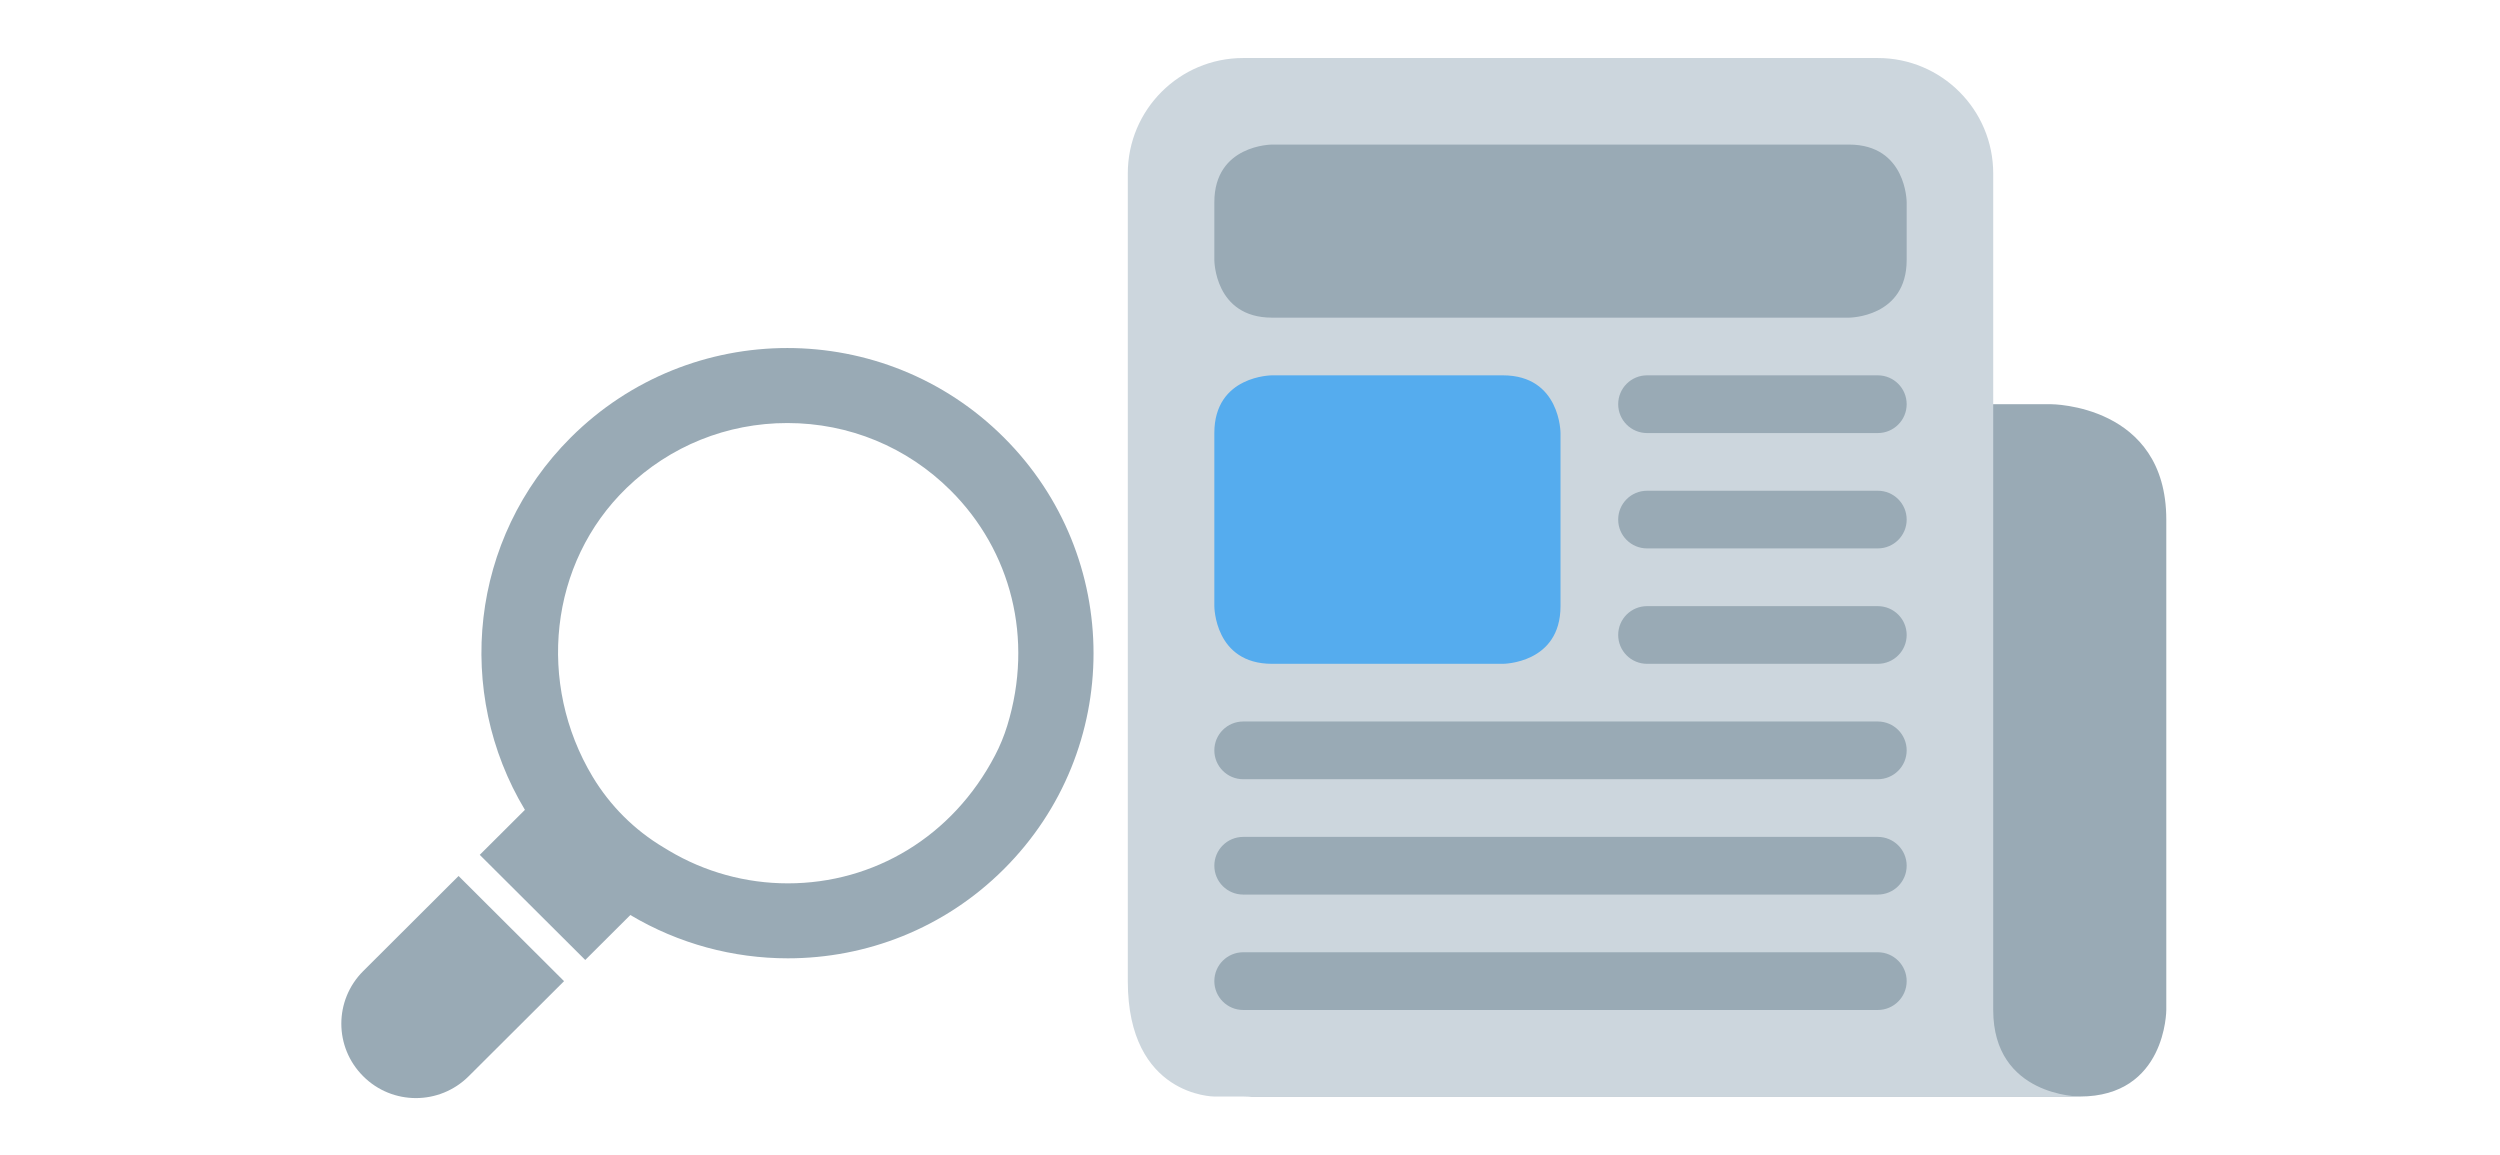 <?xml version="1.0" encoding="UTF-8"?>
<svg xmlns="http://www.w3.org/2000/svg" xmlns:xlink="http://www.w3.org/1999/xlink" width="194.88pt" height="90pt" viewBox="0 0 194.88 90" version="1.2">
<defs>
<clipPath id="clip1">
  <path d="M 96 31 L 168.867 31 L 168.867 85.477 L 96 85.477 Z M 96 31 "/>
</clipPath>
<clipPath id="clip2">
  <path d="M 87.914 4.523 L 163 4.523 L 163 85.477 L 87.914 85.477 Z M 87.914 4.523 "/>
</clipPath>
<clipPath id="clip3">
  <path d="M 37 27.133 L 86 27.133 L 86 75 L 37 75 Z M 37 27.133 "/>
</clipPath>
<clipPath id="clip4">
  <path d="M 26.016 68 L 44 68 L 44 85.598 L 26.016 85.598 Z M 26.016 68 "/>
</clipPath>
</defs>
<g id="surface1">
<g clip-path="url(#clip1)" clip-rule="nonzero">
<path style=" stroke:none;fill-rule:nonzero;fill:rgb(59.999%,66.669%,70.979%);fill-opacity:1;" d="M 162.121 85.477 L 96.91 85.477 C 105.902 85.477 103.656 65.238 103.656 65.238 C 103.656 60.27 107.684 31.508 112.648 31.508 L 159.871 31.508 C 159.871 31.508 168.867 31.508 168.867 40.504 L 168.867 78.73 C 168.867 78.73 168.867 85.477 162.121 85.477 Z M 162.121 85.477 "/>
</g>
<g clip-path="url(#clip2)" clip-rule="nonzero">
<path style=" stroke:none;fill-rule:nonzero;fill:rgb(79.999%,83.919%,86.67%);fill-opacity:1;" d="M 155.375 78.73 C 155.375 85.477 162.121 85.477 162.121 85.477 L 94.66 85.477 C 94.66 85.477 87.914 85.477 87.914 76.48 L 87.914 13.52 C 87.914 8.551 91.941 4.523 96.91 4.523 L 146.379 4.523 C 151.348 4.523 155.375 8.551 155.375 13.52 Z M 155.375 78.73 "/>
</g>
<path style=" stroke:none;fill-rule:nonzero;fill:rgb(59.999%,66.669%,70.979%);fill-opacity:1;" d="M 148.629 49.496 C 148.629 50.742 147.621 51.746 146.379 51.746 L 128.391 51.746 C 127.148 51.746 126.141 50.742 126.141 49.496 C 126.141 48.254 127.148 47.25 128.391 47.25 L 146.379 47.25 C 147.621 47.25 148.629 48.254 148.629 49.496 Z M 148.629 40.504 C 148.629 41.746 147.621 42.75 146.379 42.75 L 128.391 42.75 C 127.148 42.75 126.141 41.746 126.141 40.504 C 126.141 39.258 127.148 38.254 128.391 38.254 L 146.379 38.254 C 147.621 38.254 148.629 39.258 148.629 40.504 Z M 148.629 31.508 C 148.629 32.75 147.621 33.758 146.379 33.758 L 128.391 33.758 C 127.148 33.758 126.141 32.75 126.141 31.508 C 126.141 30.266 127.148 29.258 128.391 29.258 L 146.379 29.258 C 147.621 29.258 148.629 30.266 148.629 31.508 Z M 148.629 58.492 C 148.629 59.734 147.621 60.742 146.379 60.742 L 96.91 60.742 C 95.668 60.742 94.66 59.734 94.66 58.492 C 94.66 57.25 95.668 56.242 96.91 56.242 L 146.379 56.242 C 147.621 56.242 148.629 57.25 148.629 58.492 Z M 148.629 67.484 C 148.629 68.73 147.621 69.734 146.379 69.734 L 96.91 69.734 C 95.668 69.734 94.66 68.73 94.66 67.484 C 94.66 66.242 95.668 65.238 96.91 65.238 L 146.379 65.238 C 147.621 65.238 148.629 66.242 148.629 67.484 Z M 148.629 76.48 C 148.629 77.723 147.621 78.73 146.379 78.73 L 96.91 78.73 C 95.668 78.73 94.66 77.723 94.66 76.48 C 94.66 75.238 95.668 74.23 96.91 74.23 L 146.379 74.23 C 147.621 74.23 148.629 75.238 148.629 76.48 Z M 144.129 24.762 C 144.129 24.762 148.629 24.762 148.629 20.266 L 148.629 15.77 C 148.629 15.77 148.629 11.27 144.129 11.27 L 99.16 11.27 C 99.16 11.27 94.66 11.27 94.66 15.77 L 94.66 20.266 C 94.66 20.266 94.66 24.762 99.16 24.762 Z M 144.129 24.762 "/>
<path style=" stroke:none;fill-rule:nonzero;fill:rgb(33.33%,67.45%,93.329%);fill-opacity:1;" d="M 117.148 51.746 C 117.148 51.746 121.645 51.746 121.645 47.25 L 121.645 33.758 C 121.645 33.758 121.645 29.258 117.148 29.258 L 99.16 29.258 C 99.16 29.258 94.66 29.258 94.66 33.758 L 94.66 47.25 C 94.66 47.25 94.66 51.746 99.16 51.746 Z M 117.148 51.746 "/>
<g clip-path="url(#clip3)" clip-rule="nonzero">
<path style=" stroke:none;fill-rule:nonzero;fill:rgb(59.999%,66.669%,70.979%);fill-opacity:1;" d="M 61.375 27.129 C 67.48 27.129 73.594 29.453 78.25 34.098 C 87.574 43.395 87.574 58.457 78.25 67.754 C 73.598 72.395 67.508 74.703 61.414 74.703 C 57.16 74.703 52.906 73.574 49.137 71.328 L 45.621 74.832 L 37.398 66.637 L 40.918 63.129 C 35.426 53.992 36.598 41.977 44.5 34.098 C 49.16 29.453 55.27 27.129 61.375 27.129 Z M 61.375 32.977 C 56.668 32.977 52.234 34.766 48.855 38.027 C 42.777 43.895 41.848 53.309 46.199 60.551 C 47.559 62.809 49.457 64.707 51.73 66.059 L 52.148 66.312 C 54.941 67.977 58.141 68.859 61.414 68.859 C 68.113 68.859 74.254 65.227 77.562 58.891 C 77.953 58.148 78.273 57.363 78.52 56.559 C 80.598 49.781 78.82 42.934 74.105 38.234 C 70.707 34.844 66.184 32.977 61.375 32.977 "/>
</g>
<g clip-path="url(#clip4)" clip-rule="nonzero">
<path style=" stroke:none;fill-rule:nonzero;fill:rgb(59.999%,66.669%,70.979%);fill-opacity:1;" d="M 35.746 68.285 L 43.969 76.484 L 36.535 83.895 C 35.395 85.031 33.906 85.598 32.422 85.598 C 30.934 85.598 29.445 85.031 28.312 83.895 C 26.039 81.629 26.039 77.969 28.312 75.699 L 35.746 68.285 "/>
</g>
</g>
</svg>
